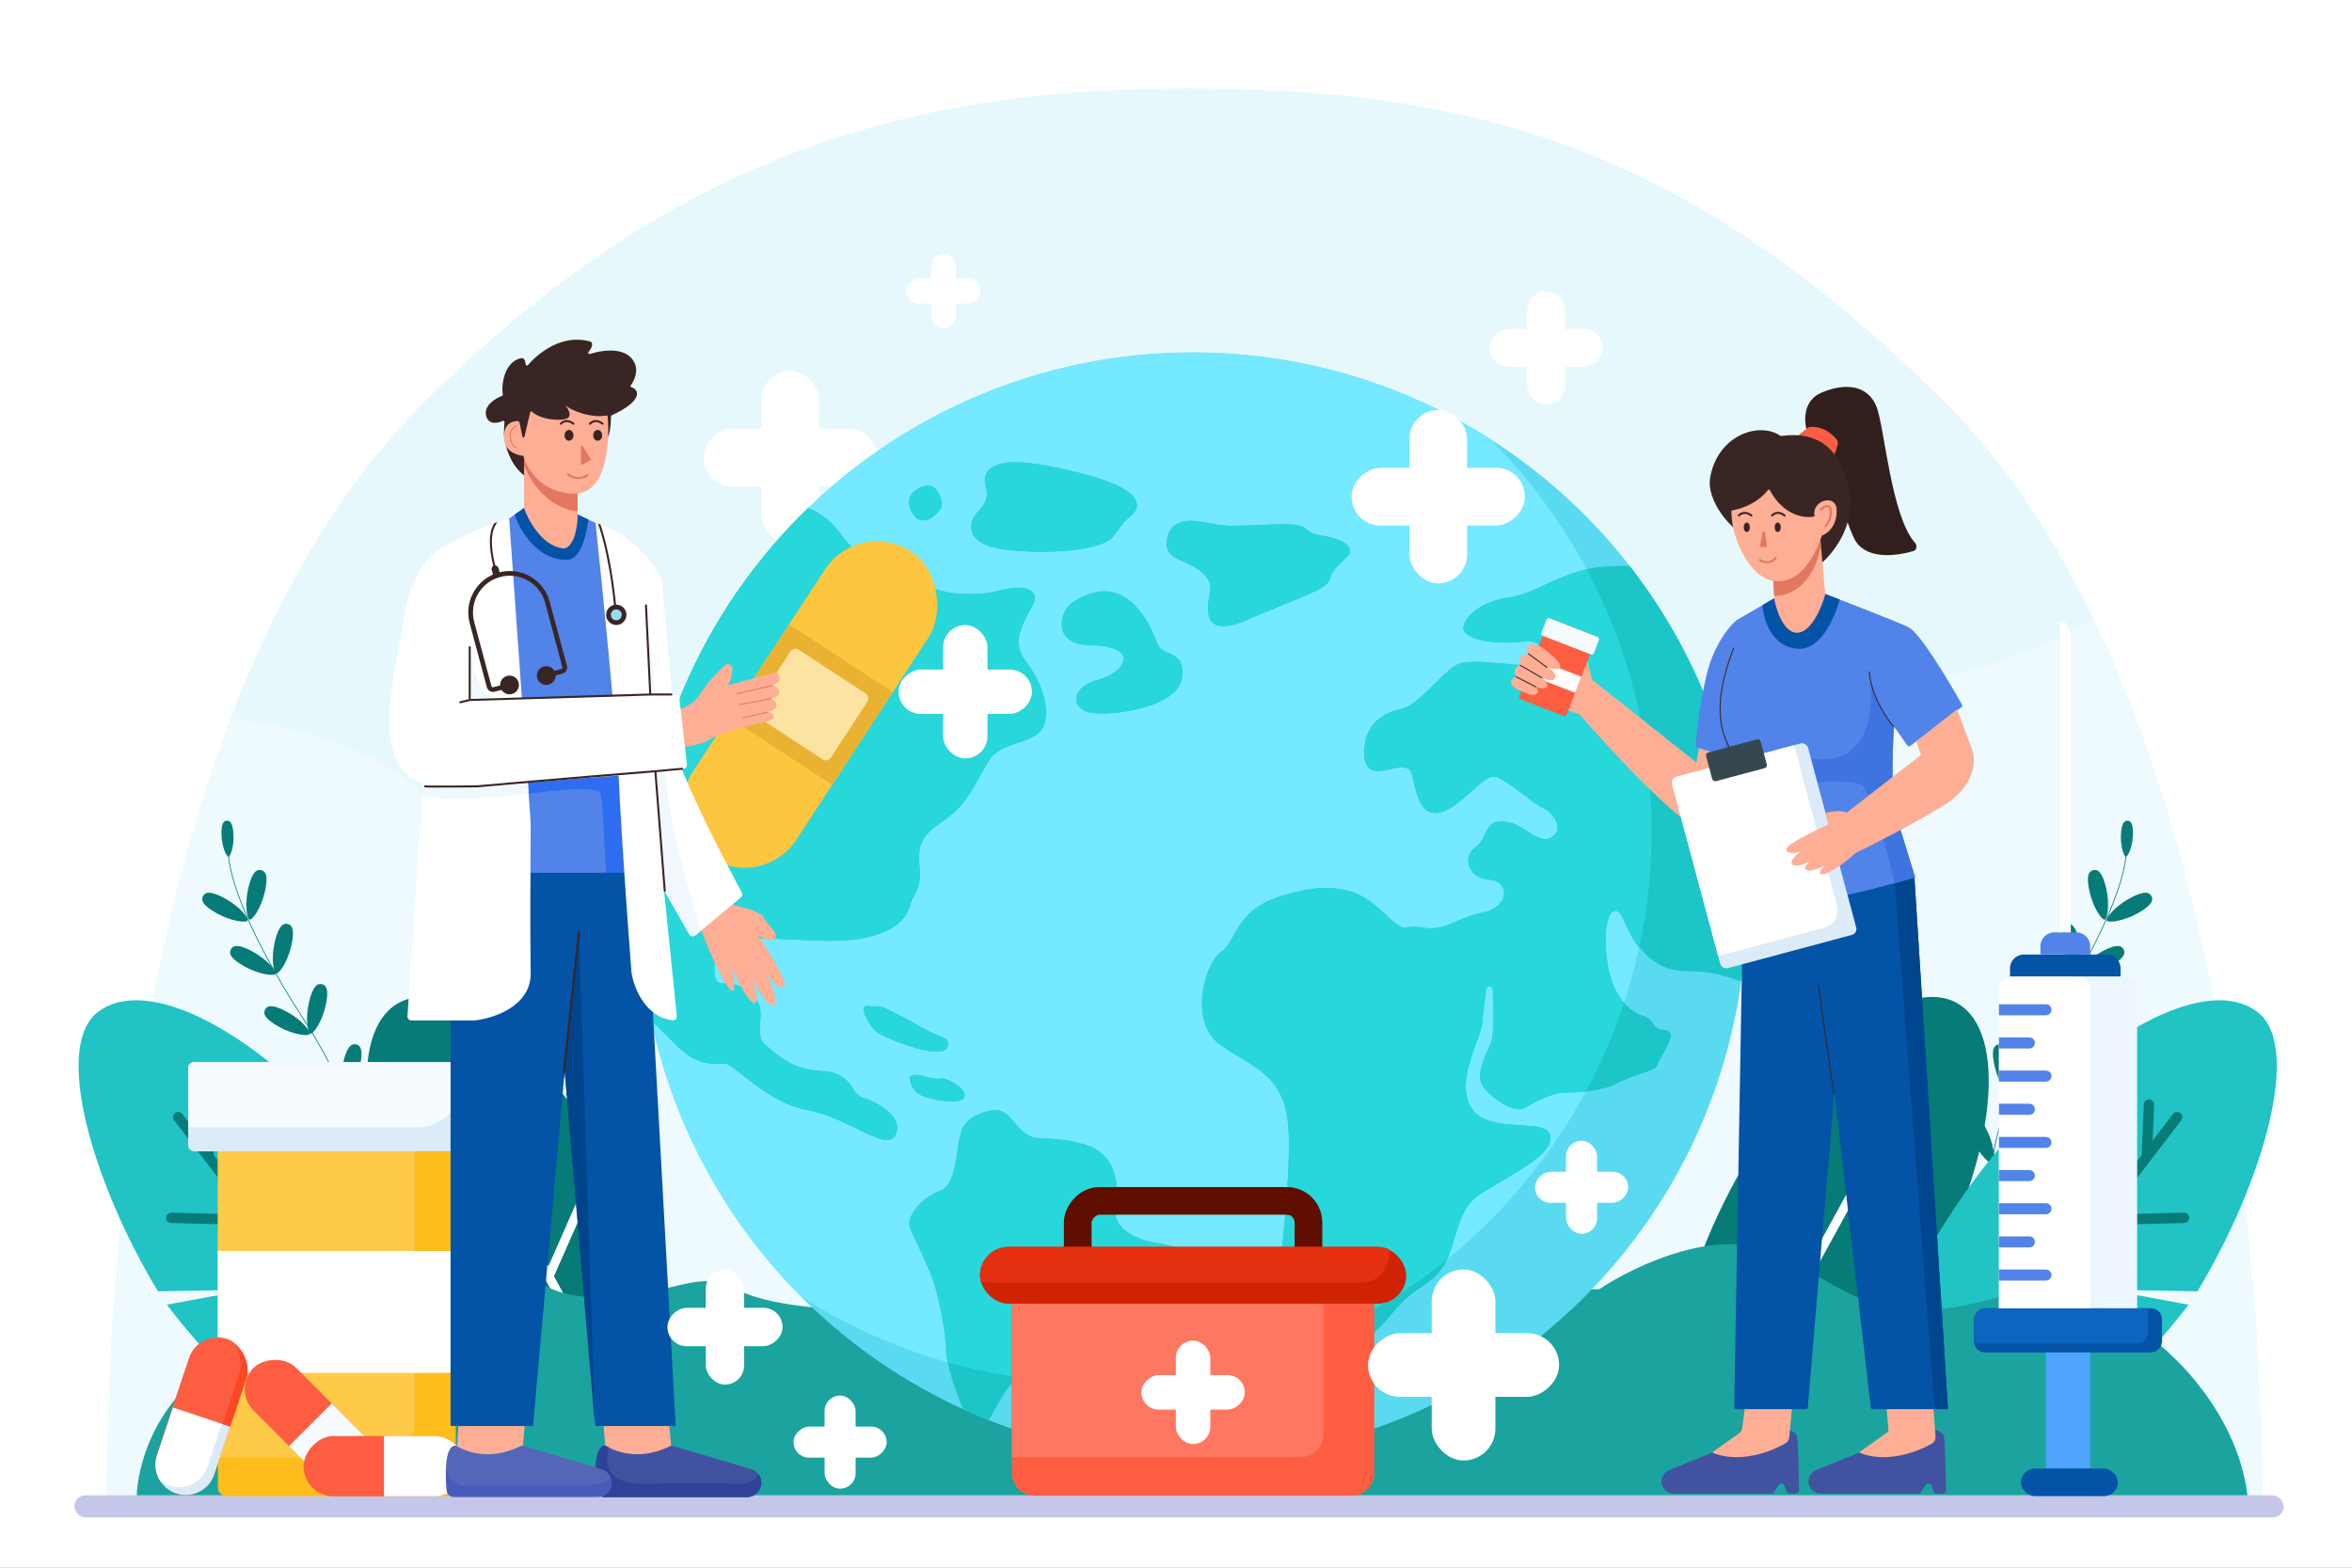<?xml version="1.0" encoding="UTF-8"?>
<svg xmlns="http://www.w3.org/2000/svg" width="2340" height="1560" viewBox="0 0 2340 1560" fill="none">
  <rect x="0" y="0" width="2340" height="1560" fill="#808080" stroke="none"/>
  <g clip-path="url(#clip0)">
    <rect width="2340" height="1560" fill="white"></rect>
    <path d="M2251 1498.5C2251 1214.06 2196.5 661.756 1936.87 402.128C1677.24 142.5 1462.94 88 1178.5 88C894.055 88 661.5 160.756 420.128 402.128C151 671.256 106 1214.06 106 1498.5L2251 1498.5Z" fill="#E7F8FC"></path>
    <path opacity="0.31" d="M2082.76 615.603C2218.28 896.876 2251 1278.1 2251 1498.5L106 1498.5C106 1302.02 127.472 982.257 229.457 714.579C294.743 722.872 379.91 745.378 427 796C507 882 710.5 1053.5 896.5 1088C1082.5 1122.5 1592 1019 1677.5 927.5C1706.21 896.774 1729.79 859.958 1752.79 824.059C1798.27 753.053 1841.45 685.631 1917.5 676C1975.87 668.608 2036.67 641.599 2082.76 615.603Z" fill="white"></path>
    <rect x="74" y="1488" width="2198" height="22" rx="11" fill="#C4C7E9"></rect>
    <path d="M357.48 1193.55C365.025 1173.86 364.454 1110.34 301.811 1013.84C239.168 917.341 226.091 862.397 227.382 846.987" stroke="#067B78" stroke-width="0.746"></path>
    <path d="M220.382 831.452C219.848 819.727 222.389 816.805 225.68 816.655C228.972 816.505 231.767 819.184 232.301 830.91C232.835 842.635 229.224 852.325 227.309 852.412C225.393 852.499 220.916 843.178 220.382 831.452Z" fill="#067B78"></path>
    <path d="M246.977 883.973C250.719 867.803 255.292 864.792 259.831 865.843C264.369 866.893 267.155 871.607 263.413 887.776C259.671 903.946 251.061 915.763 248.419 915.152C245.778 914.541 243.235 900.142 246.977 883.973Z" fill="#067B78"></path>
    <path d="M273.323 937.544C277.065 921.374 281.638 918.363 286.177 919.414C290.716 920.464 293.501 925.178 289.759 941.348C286.017 957.517 277.407 969.334 274.766 968.723C272.124 968.112 269.581 953.713 273.323 937.544Z" fill="#067B78"></path>
    <path d="M307.401 997.465C311.143 981.295 315.716 978.284 320.255 979.335C324.794 980.385 327.579 985.099 323.838 1001.27C320.096 1017.44 311.486 1029.26 308.844 1028.64C306.202 1028.03 303.659 1013.63 307.401 997.465Z" fill="#067B78"></path>
    <path d="M341.479 1057.39C345.221 1041.22 349.795 1038.21 354.333 1039.26C358.872 1040.31 361.658 1045.02 357.916 1061.19C354.174 1077.36 345.564 1089.18 342.922 1088.56C340.281 1087.95 337.737 1073.55 341.479 1057.39Z" fill="#067B78"></path>
    <path d="M364.501 1127.15C371.334 1112.02 376.408 1109.96 380.653 1111.88C384.899 1113.8 386.708 1118.97 379.876 1134.09C373.043 1149.22 362.287 1159.12 359.816 1158.01C357.345 1156.89 357.668 1142.27 364.501 1127.15Z" fill="#067B78"></path>
    <path d="M224.08 894.186C209.549 886.168 204.253 887.559 202.003 891.638C199.752 895.717 201.398 900.939 215.93 908.957C230.461 916.976 245.007 918.464 246.317 916.09C247.627 913.716 238.612 902.204 224.08 894.186Z" fill="#067B78"></path>
    <path d="M251.789 947.15C237.257 939.132 231.962 940.523 229.711 944.602C227.46 948.681 229.107 953.903 243.638 961.921C258.17 969.939 272.715 971.427 274.025 969.053C275.335 966.68 266.32 955.168 251.789 947.15Z" fill="#067B78"></path>
    <path d="M285.867 1007.07C271.336 999.052 266.04 1000.44 263.789 1004.52C261.538 1008.6 263.185 1013.82 277.716 1021.84C292.248 1029.86 306.793 1031.35 308.103 1028.97C309.413 1026.6 300.398 1015.09 285.867 1007.07Z" fill="#067B78"></path>
    <path d="M319.945 1066.99C305.414 1058.97 300.118 1060.36 297.867 1064.44C295.617 1068.52 297.263 1073.74 311.795 1081.76C326.326 1089.78 340.871 1091.27 342.181 1088.9C343.491 1086.52 334.477 1075.01 319.945 1066.99Z" fill="#067B78"></path>
    <path d="M341.504 1132.36C328.822 1121.65 323.356 1121.98 320.351 1125.54C317.346 1129.1 317.939 1134.54 330.621 1145.25C343.303 1155.95 357.276 1160.26 359.025 1158.19C360.774 1156.11 354.186 1143.06 341.504 1132.36Z" fill="#067B78"></path>
    <path d="M1984.93 1193.55C1977.38 1173.86 1977.95 1110.34 2040.6 1013.84C2103.24 917.341 2116.32 862.397 2115.03 846.987" stroke="#067B78" stroke-width="0.746"></path>
    <path d="M2122.02 831.452C2122.56 819.727 2120.02 816.805 2116.73 816.655C2113.44 816.505 2110.64 819.184 2110.11 830.91C2109.57 842.635 2113.18 852.325 2115.1 852.412C2117.01 852.499 2121.49 843.178 2122.02 831.452Z" fill="#067B78"></path>
    <path d="M2095.43 883.973C2091.69 867.803 2087.12 864.792 2082.58 865.843C2078.04 866.893 2075.25 871.607 2078.99 887.776C2082.74 903.946 2091.35 915.763 2093.99 915.152C2096.63 914.541 2099.17 900.142 2095.43 883.973Z" fill="#067B78"></path>
    <path d="M2069.08 937.544C2065.34 921.374 2060.77 918.363 2056.23 919.414C2051.69 920.464 2048.91 925.178 2052.65 941.348C2056.39 957.517 2065 969.334 2067.64 968.723C2070.28 968.112 2072.83 953.713 2069.08 937.544Z" fill="#067B78"></path>
    <path d="M2035.01 997.465C2031.26 981.295 2026.69 978.284 2022.15 979.335C2017.61 980.385 2014.83 985.099 2018.57 1001.27C2022.31 1017.44 2030.92 1029.26 2033.56 1028.64C2036.2 1028.03 2038.75 1013.63 2035.01 997.465Z" fill="#067B78"></path>
    <path d="M2000.93 1057.39C1997.19 1041.22 1992.61 1038.21 1988.07 1039.26C1983.54 1040.31 1980.75 1045.02 1984.49 1061.19C1988.23 1077.36 1996.84 1089.18 1999.49 1088.56C2002.13 1087.95 2004.67 1073.55 2000.93 1057.39Z" fill="#067B78"></path>
    <path d="M1977.91 1127.15C1971.07 1112.02 1966 1109.96 1961.75 1111.88C1957.51 1113.8 1955.7 1118.97 1962.53 1134.09C1969.36 1149.22 1980.12 1159.12 1982.59 1158.01C1985.06 1156.89 1984.74 1142.27 1977.91 1127.15Z" fill="#067B78"></path>
    <path d="M2118.33 894.186C2132.86 886.168 2138.15 887.559 2140.4 891.638C2142.66 895.717 2141.01 900.939 2126.48 908.957C2111.95 916.976 2097.4 918.464 2096.09 916.09C2094.78 913.716 2103.8 902.204 2118.33 894.186Z" fill="#067B78"></path>
    <path d="M2090.62 947.15C2105.15 939.132 2110.45 940.523 2112.7 944.602C2114.95 948.681 2113.3 953.903 2098.77 961.921C2084.24 969.939 2069.69 971.427 2068.38 969.053C2067.07 966.68 2076.09 955.168 2090.62 947.15Z" fill="#067B78"></path>
    <path d="M2056.54 1007.07C2071.07 999.052 2076.37 1000.44 2078.62 1004.52C2080.87 1008.6 2079.22 1013.82 2064.69 1021.84C2050.16 1029.86 2035.61 1031.35 2034.3 1028.97C2032.99 1026.6 2042.01 1015.09 2056.54 1007.07Z" fill="#067B78"></path>
    <path d="M2022.46 1066.99C2036.99 1058.97 2042.29 1060.36 2044.54 1064.44C2046.79 1068.52 2045.14 1073.74 2030.61 1081.76C2016.08 1089.78 2001.54 1091.27 2000.23 1088.9C1998.92 1086.52 2007.93 1075.01 2022.46 1066.99Z" fill="#067B78"></path>
    <path d="M2000.9 1132.36C2013.59 1121.65 2019.05 1121.98 2022.06 1125.54C2025.06 1129.1 2024.47 1134.54 2011.79 1145.25C1999.1 1155.95 1985.13 1160.26 1983.38 1158.19C1981.63 1156.11 1988.22 1143.06 2000.9 1132.36Z" fill="#067B78"></path>
    <ellipse cx="521.181" cy="1224.87" rx="108.056" ry="258.791" transform="rotate(-28.74 521.181 1224.87)" fill="#067B78"></ellipse>
    <path d="M645.172 1450.99L616.659 1398.99M452.624 1099.87L473.744 1138.39M616.659 1398.99L646.828 1317.74M616.659 1398.99L581.634 1335.13M581.634 1335.13L498.696 1333.85M581.634 1335.13L546.082 1270.29M546.082 1270.29L581.365 1190M546.082 1270.29L507.361 1199.69M507.361 1199.69L433.305 1186.45M507.361 1199.69L473.744 1138.39M473.744 1138.39L478.724 1092.66" stroke="white" stroke-width="9.08" stroke-linecap="round"></path>
    <path d="M1727.44 1172.91C1658.71 1298.23 1645.42 1423.08 1697.75 1451.78C1750.07 1480.47 1848.2 1402.14 1916.93 1276.83C1985.65 1151.51 1998.94 1026.65 1946.62 997.957C1894.29 969.262 1796.16 1047.59 1727.44 1172.91Z" fill="#067B78"></path>
    <path d="M1698.19 1450.99L1726.7 1398.99M1890.74 1099.87L1869.62 1138.39M1726.7 1398.99L1696.53 1317.74M1726.7 1398.99L1761.73 1335.13M1761.73 1335.13L1844.67 1333.85M1761.73 1335.13L1797.28 1270.29M1797.28 1270.29L1762 1190M1797.28 1270.29L1836 1199.69M1836 1199.69L1910.06 1186.45M1836 1199.69L1869.62 1138.39M1869.62 1138.39L1864.64 1092.66" stroke="white" stroke-width="9.08" stroke-linecap="round"></path>
    <path fill-rule="evenodd" clip-rule="evenodd" d="M453.416 1472.8C507.119 1431.75 470.961 1294.21 372.655 1165.59C274.348 1036.98 151.12 965.987 97.417 1007.03C52.385 1041.45 92.136 1177.05 157.136 1285.01L221.632 1283.83C224.157 1283.79 224.527 1287.45 222.045 1287.91L165.999 1298.3C264.306 1426.92 399.713 1513.84 453.416 1472.8Z" fill="#21C3C5"></path>
    <path d="M452.783 1471.99L411.997 1418.63M177.352 1111.63L207.564 1151.16M411.997 1418.63L431.935 1322.5M411.997 1418.63L361.896 1353.08M361.896 1353.08L268.808 1365.78M361.896 1353.08L311.04 1286.54M311.04 1286.54L336.866 1190.61M311.04 1286.54L255.651 1214.07M255.651 1214.07L170.471 1211.86M255.651 1214.07L207.564 1151.16M207.564 1151.16L205.348 1099.11" stroke="#067B78" stroke-width="10.285" stroke-linecap="round"></path>
    <path fill-rule="evenodd" clip-rule="evenodd" d="M1889.95 1472.8C1836.24 1431.75 1872.4 1294.21 1970.71 1165.59C2069.01 1036.98 2192.24 965.987 2245.94 1007.03C2290.98 1041.45 2251.23 1177.05 2186.23 1285.01L2121.73 1283.83C2119.21 1283.79 2118.83 1287.45 2121.32 1287.91L2177.36 1298.3C2079.06 1426.92 1943.65 1513.84 1889.95 1472.8Z" fill="#21C3C5"></path>
    <path d="M1890.58 1471.99L1931.36 1418.63M2166.01 1111.63L2135.8 1151.16M1931.36 1418.63L1911.43 1322.5M1931.36 1418.63L1981.47 1353.08M1981.47 1353.08L2074.55 1365.78M1981.47 1353.08L2032.32 1286.54M2032.32 1286.54L2006.5 1190.61M2032.32 1286.54L2087.71 1214.07M2087.71 1214.07L2172.89 1211.86M2087.71 1214.07L2135.8 1151.16M2135.8 1151.16L2138.01 1099.11" stroke="#067B78" stroke-width="10.285" stroke-linecap="round"></path>
    <path d="M263.558 1339.48C165.879 1360.76 137.82 1447.36 136 1488H2236C2224.09 1389.66 2128.79 1302.86 2056.33 1290.81C1983.86 1278.77 1978.4 1302.86 1914.37 1302.86C1850.35 1302.86 1836.45 1282.79 1766.47 1247.66C1710.48 1219.57 1626.33 1259.37 1591.26 1282.79L853.206 1302.86C825.908 1303.19 763.568 1299.64 732.597 1282.79C693.882 1261.71 671.547 1289.31 597.097 1290.81C522.646 1292.32 524.632 1244.65 447.699 1247.66C370.767 1250.67 385.657 1312.89 263.558 1339.48Z" fill="#1BA39F"></path>
    <rect x="757.494" y="369" width="57.495" height="172.483" rx="28.747" fill="white"></rect>
    <rect x="872.483" y="426.494" width="57.495" height="172.483" rx="28.747" transform="rotate(90 872.483 426.494)" fill="white"></rect>
    <rect x="926.506" y="253" width="24.506" height="73.516" rx="12.253" fill="white"></rect>
    <rect x="975.517" y="277.505" width="24.506" height="73.516" rx="12.253" transform="rotate(90 975.517 277.505)" fill="white"></rect>
    <circle cx="1186.82" cy="901.365" r="550.62" fill="#5ADAF1"></circle>
    <path d="M1092.62 1376.24C1396.72 1376.24 1643.24 1129.72 1643.24 825.62C1643.24 673.817 1581.81 536.362 1482.45 436.758C1397.05 382.3 1295.62 350.745 1186.82 350.745C882.719 350.745 636.198 597.266 636.198 901.365C636.198 1053.17 697.629 1190.62 796.986 1290.23C882.392 1344.69 983.821 1376.24 1092.62 1376.24Z" fill="#74E9FF"></path>
    <path d="M1731.21 976.17C1731.8 976.361 1732.43 975.971 1732.51 975.353C1735.76 951.153 1737.44 926.455 1737.44 901.365C1737.44 774.06 1694.24 656.846 1621.69 563.584C1621.51 563.348 1621.23 563.207 1620.93 563.2C1604.78 562.798 1587.9 563.687 1574.91 567.297C1558.96 571.727 1547.26 577.192 1536.65 582.144C1524.57 587.786 1513.92 592.762 1500.04 594.781C1473.98 598.571 1457.86 612.787 1455.97 623.686C1454.07 634.585 1482.03 643.114 1519.94 637.902C1537.95 637.902 1544.58 662.542 1519.94 662.068C1512.25 661.92 1503.74 661.127 1495.24 660.335C1476.49 658.589 1457.84 656.852 1448.39 662.068C1442.77 665.166 1435.58 672.299 1427.89 679.91L1427.89 679.911C1416.78 690.928 1404.65 702.947 1394.84 705.189C1378.26 708.98 1360.72 717.983 1357.88 741.202C1355.04 764.421 1364.04 767.264 1371.62 767.264C1373.88 767.264 1377.2 766.548 1380.86 765.756C1389.48 763.893 1400.04 761.61 1403.37 767.264C1404.57 769.306 1405.5 773.325 1406.6 778.096C1409.84 792.153 1414.59 812.735 1432.28 808.49C1443.72 805.744 1454.27 796.147 1463.68 787.597C1473.75 778.441 1482.51 770.484 1489.61 773.424C1497.17 776.55 1506.87 783.974 1515.81 790.811C1523.13 796.411 1529.94 801.618 1534.63 803.751C1545.05 808.49 1557.37 824.601 1543.63 833.13C1536.08 837.817 1528.67 833.06 1520.15 827.587C1513.16 823.101 1505.43 818.133 1496.25 817.493C1483.86 816.628 1480.93 822.772 1477.55 829.851C1475.38 834.414 1473.02 839.366 1467.82 843.081C1454.55 852.558 1460.71 873.882 1481.56 875.303C1502.41 876.725 1502.41 902.313 1475.4 907.999C1464.55 910.284 1456.3 913.792 1448.92 916.926C1437.95 921.593 1428.92 925.431 1416.16 923.163C1407.79 921.674 1403.58 922.305 1400.55 922.759C1395.87 923.461 1394.01 923.739 1383.94 915.107C1382.04 913.477 1380.07 911.591 1377.96 909.57L1377.95 909.566C1361.64 893.957 1336.86 870.238 1269.74 893.31C1242.96 902.852 1234.18 918.593 1227.16 931.18C1223.37 937.97 1220.09 943.842 1214.78 947.329C1199.61 957.28 1181.13 1016.99 1214.78 1040.21C1221.31 1044.71 1227.65 1048.58 1233.65 1052.24L1233.66 1052.25C1258.57 1067.44 1277.77 1079.16 1281.59 1118.87C1284.44 1148.53 1279.57 1200.34 1275.24 1246.39C1272.37 1276.85 1269.74 1304.79 1269.74 1322.15C1269.74 1365.74 1313.81 1379.01 1364.99 1328.31C1374.68 1319.53 1379.86 1313.29 1384.57 1307.61C1392.08 1298.56 1398.42 1290.92 1419.96 1276.66C1437.4 1265.11 1442.41 1248.04 1447.37 1231.18C1452.37 1214.15 1457.3 1197.34 1474.92 1186.63C1480.64 1183.15 1486.39 1179.78 1491.98 1176.51C1520.68 1159.7 1545.38 1145.23 1542.21 1129.76C1540.48 1121.34 1527.72 1120.6 1512.68 1119.72C1494.74 1118.68 1473.56 1117.45 1464.02 1102.75C1451.83 1083.97 1461.64 1057.15 1468.91 1037.31C1472.09 1028.62 1474.78 1021.27 1474.92 1016.51C1475.12 1009.97 1476.71 997.425 1478.57 984.715C1479.22 980.286 1485 980.577 1485.18 985.05C1486.08 1007.57 1486.2 1031.59 1483.45 1037.84C1482.81 1039.3 1482.08 1040.88 1481.31 1042.54L1481.31 1042.55C1475.84 1054.37 1468.34 1070.57 1475.4 1080.96C1483.45 1092.8 1506.67 1107.97 1516.15 1102.75C1516.34 1102.65 1516.54 1102.54 1516.74 1102.43L1517.12 1102.22C1517.53 1101.99 1517.96 1101.75 1518.4 1101.51C1528.23 1096.04 1544.29 1087.12 1558.32 1087.12C1573.48 1087.12 1595.28 1085.7 1610.92 1077.17C1617.81 1073.41 1625.81 1070.75 1632.68 1068.47C1641.4 1065.58 1648.3 1063.29 1648.83 1060.11C1649.09 1058.53 1650.99 1055.21 1653.27 1051.22C1659.24 1040.78 1667.85 1025.73 1656.88 1025.04C1648.66 1024.53 1646.71 1021.5 1644.6 1018.24C1642.83 1015.48 1640.94 1012.56 1635.09 1010.83C1622.29 1007.04 1603.34 992.819 1598.6 953.963C1593.86 915.107 1603.81 900.891 1610.92 907.999C1613.34 910.424 1615.05 914.337 1617.17 919.193C1621.27 928.574 1626.9 941.474 1642.19 953.963C1656.65 965.767 1669.09 966.177 1683.06 966.638C1691.51 966.917 1700.53 967.214 1710.9 970.074C1718.06 972.049 1724.94 974.144 1731.21 976.17Z" fill="#1CC6C8"></path>
    <path d="M982.797 1412.95C983.237 1413.13 983.74 1412.97 983.997 1412.57C986.477 1408.73 989.002 1404.18 991.546 1399.58C997.412 1388.99 1003.38 1378.22 1009.12 1375.69C1010.77 1374.97 1012.53 1374.22 1014.34 1373.45L1014.35 1373.45C1025.54 1368.69 1039.09 1362.93 1045.61 1354.37C1049.16 1349.72 1056.44 1348.59 1064.44 1347.35C1073.55 1345.93 1083.6 1344.37 1090.15 1337.31C1093.85 1333.33 1097.26 1328.1 1100.82 1322.62C1109.12 1309.87 1118.31 1295.75 1134.22 1292.77C1156.97 1288.51 1179.24 1271.92 1187.29 1261.02C1195.35 1250.12 1179.24 1241.59 1150.33 1236.86C1121.43 1232.12 1107.21 1216.95 1110.05 1203.21C1112.9 1189.47 1114.79 1149.67 1080.2 1139.24C1062.06 1133.77 1050.18 1133.39 1041.2 1133.1C1033.06 1132.83 1027.3 1132.65 1021.44 1128.82C1016.63 1125.67 1012.9 1121.29 1009.35 1117.12C1003.82 1110.63 998.726 1104.65 990.642 1104.65C980.849 1105.28 960.221 1110.62 956.051 1126.92C954.668 1132.33 953.718 1138.57 952.751 1144.93C950.074 1162.53 947.259 1181.03 934.727 1185.2C917.669 1190.89 901.084 1210.79 905.348 1221.69C906.866 1225.57 909.706 1231.61 912.969 1238.56L912.969 1238.56L912.97 1238.56C918.872 1251.12 926.158 1266.62 929.515 1277.61C934.727 1294.67 941.361 1327.36 941.361 1344.42C941.361 1354.93 949.461 1382.73 958.227 1402.17C958.326 1402.39 958.501 1402.57 958.721 1402.67C966.647 1406.28 974.674 1409.71 982.797 1412.95Z" fill="#1CC6C8"></path>
    <path d="M804.61 505.818C804.247 505.672 803.834 505.756 803.554 506.029C700.343 606.107 636.198 746.245 636.198 901.365C636.198 940.398 640.26 978.481 647.983 1015.22C648.023 1015.41 648.117 1015.58 648.254 1015.72C658.735 1026.21 668.815 1036.19 675.528 1042.57C693.615 1059.78 708.416 1058.91 718.402 1058.33C719.143 1058.29 719.857 1058.24 720.545 1058.21C724.155 1058.04 730.449 1063.05 739.04 1069.88C754.126 1081.88 776.297 1099.52 803.469 1104.65C821.666 1108.09 838.742 1116.44 853.003 1123.42C872.164 1132.79 886.243 1139.68 891.133 1128.82C899.662 1109.86 868.861 1095.17 857.489 1091.86C853.471 1090.68 851.228 1087.26 848.606 1083.27C843.808 1075.96 837.743 1066.71 817.211 1065.79C790.569 1064.6 775.939 1052.06 766.042 1043.58C764.146 1041.95 762.422 1040.48 760.822 1039.26C755.228 1035 755.774 1025.94 756.314 1016.98C756.735 1010 757.152 1003.07 754.662 998.506C748.976 988.081 733.813 976.708 720.545 978.604C707.277 980.499 709.646 959.65 714.858 944.96C719.527 931.802 731.42 932.331 790.719 934.968L790.722 934.968L790.732 934.969C797.632 935.276 805.173 935.611 813.42 935.957C892.554 939.274 903.453 909.421 905.822 899.47C906.562 896.363 907.948 893.904 909.433 891.269C912.704 885.462 916.455 878.806 914.825 862.509C912.456 838.816 917.669 830.761 941.361 814.65C957.76 803.498 966.895 786.899 975.05 772.078C978.678 765.487 982.111 759.248 985.904 753.996C991.375 746.42 1001.61 742.956 1011.72 739.537C1024.37 735.257 1036.82 731.047 1039.45 718.931C1044.19 697.133 1032.82 674.388 1020.02 657.33C1007.23 640.271 1015.28 623.686 1026.18 604.732C1037.08 585.777 1018.6 581.039 994.433 587.673C970.267 594.307 928.093 591.938 917.669 577.722C907.244 563.506 890.659 557.346 875.495 554.029C872.495 553.373 869.847 553.05 867.379 552.75C857.375 551.532 850.328 550.674 834.744 529.389C825.591 516.888 814.237 509.689 804.61 505.818Z" fill="#1CC6C8"></path>
    <path d="M1051.3 465.418C1038.66 462.575 1010.07 457.742 996.802 461.153C980.217 465.418 978.322 474.421 980.691 483.425C983.061 492.428 982.587 499.536 973.11 509.013C963.633 518.49 957.472 541.709 1000.59 546.921C1043.71 552.134 1097.73 547.869 1108.16 533.179C1118.24 518.981 1119.9 517.621 1124.71 513.694L1125.22 513.277C1130.43 509.013 1153.65 486.268 1051.3 465.418Z" fill="#1CC6C8"></path>
    <path d="M910.087 513.751C902.505 504.274 902.505 494.233 910.087 488.637C929.989 473.947 936.149 493.376 937.097 500.957C938.044 508.539 919.564 525.598 910.087 513.751Z" fill="#1CC6C8"></path>
    <path d="M1172.13 556.398C1155.45 549.196 1160.44 533.495 1165.02 526.545C1174.5 515.011 1190.42 518.16 1203.44 520.736C1205.4 521.123 1207.29 521.497 1209.09 521.807C1220.22 523.726 1226.69 523.469 1249.89 522.546L1249.9 522.546L1249.9 522.546L1249.91 522.546L1249.91 522.546L1249.91 522.546C1255.35 522.33 1261.71 522.077 1269.27 521.807C1292.75 520.968 1296.11 523.757 1299.98 526.964C1302.67 529.193 1305.6 531.625 1315.71 533.179C1340.35 536.97 1346.51 546.447 1341.77 552.134C1340.5 553.655 1338.66 555.448 1336.61 557.44C1331 562.892 1323.86 569.833 1322.82 576.774C1321.8 583.521 1303.98 590.749 1277.38 601.535C1266.61 605.899 1254.42 610.845 1241.31 616.578C1195.82 636.48 1200.56 606.153 1203.88 590.042C1207.19 573.931 1192.98 565.402 1172.13 556.398Z" fill="#1CC6C8"></path>
    <path d="M1065.1 600.895C1065.06 600.924 1065.02 600.957 1064.98 600.992C1061.5 604.352 1055 613.503 1056.51 623.686C1058.4 636.48 1068.83 642.166 1087.31 642.166C1105.79 642.166 1117.16 648.326 1117.64 654.013C1118.11 659.699 1115.27 670.124 1090.15 677.232C1065.04 684.339 1064.56 706.611 1087.31 709.454C1110.05 712.297 1172.13 703.294 1175.92 674.388C1178.21 656.903 1170.62 653.463 1163.01 650.012C1158.03 647.759 1153.05 645.501 1150.81 639.323C1145.12 623.692 1120.02 562.607 1065.1 600.895Z" fill="#1CC6C8"></path>
    <path d="M879.76 1031.2C865.734 1024.76 860.332 1011.14 859.384 1005.14C858.03 1000.62 862.264 1000.94 867.048 1001.3C869.283 1001.47 871.638 1001.65 873.6 1001.35C877.719 1000.72 898.154 1011.95 913.367 1020.31C920.905 1024.45 927.16 1027.89 929.515 1028.83C930.294 1029.14 931.124 1029.46 931.976 1029.78L931.985 1029.78L931.988 1029.78L931.991 1029.78C938.911 1032.38 947.264 1035.51 941.361 1043.52C934.727 1052.53 897.293 1039.26 879.76 1031.2Z" fill="#1CC6C8"></path>
    <path d="M905.348 1073.37C905.506 1077.48 908.191 1086.64 917.669 1090.43C929.515 1095.17 956.051 1099.44 959.368 1091.86C962.685 1084.27 942.309 1071.48 934.727 1073.37C931.795 1074.11 926.735 1072.86 921.632 1071.59C913.544 1069.59 905.348 1067.56 905.348 1073.37Z" fill="#1CC6C8"></path>
    <path fill-rule="evenodd" clip-rule="evenodd" d="M1630.77 942.668C1638.94 904.947 1643.24 865.786 1643.24 825.62C1643.24 731.895 1619.82 643.639 1578.52 566.384C1577.29 566.667 1576.08 566.971 1574.91 567.297C1558.96 571.727 1547.26 577.192 1536.65 582.144C1524.57 587.786 1513.92 592.762 1500.04 594.781C1473.98 598.571 1457.86 612.787 1455.97 623.686C1454.07 634.585 1482.03 643.114 1519.94 637.902C1537.95 637.902 1544.58 662.542 1519.94 662.068C1512.25 661.92 1503.74 661.127 1495.24 660.335C1476.49 658.589 1457.84 656.852 1448.39 662.068C1442.77 665.166 1435.58 672.297 1427.9 679.908L1427.9 679.908L1427.9 679.909L1427.89 679.91L1427.89 679.911C1416.78 690.928 1404.65 702.947 1394.84 705.189C1378.26 708.98 1360.72 717.983 1357.88 741.202C1355.04 764.421 1364.04 767.264 1371.62 767.264C1373.88 767.264 1377.2 766.548 1380.86 765.757L1380.86 765.756C1389.48 763.893 1400.04 761.61 1403.37 767.264C1404.57 769.306 1405.5 773.325 1406.6 778.096C1409.84 792.153 1414.59 812.735 1432.28 808.49C1443.72 805.744 1454.27 796.147 1463.68 787.597C1473.75 778.441 1482.51 770.484 1489.61 773.424C1497.17 776.55 1506.87 783.974 1515.81 790.811C1523.13 796.411 1529.94 801.618 1534.63 803.751C1545.05 808.49 1557.37 824.601 1543.63 833.13C1536.08 837.817 1528.67 833.06 1520.15 827.587C1513.16 823.101 1505.43 818.133 1496.25 817.493C1483.86 816.628 1480.93 822.772 1477.55 829.851C1475.38 834.414 1473.02 839.366 1467.82 843.081C1454.55 852.558 1460.71 873.882 1481.56 875.303C1502.41 876.725 1502.41 902.313 1475.4 907.999C1464.55 910.284 1456.3 913.792 1448.92 916.926C1437.95 921.593 1428.92 925.431 1416.16 923.163C1407.79 921.674 1403.58 922.305 1400.55 922.759C1395.87 923.461 1394.01 923.739 1383.94 915.107C1382.04 913.478 1380.07 911.594 1377.96 909.573L1377.96 909.571L1377.96 909.57L1377.95 909.566C1361.64 893.957 1336.86 870.238 1269.74 893.31C1242.96 902.852 1234.18 918.593 1227.16 931.18C1223.37 937.97 1220.09 943.842 1214.78 947.329C1199.61 957.28 1181.13 1016.99 1214.78 1040.21C1221.31 1044.71 1227.65 1048.58 1233.65 1052.24L1233.66 1052.25C1258.57 1067.44 1277.77 1079.16 1281.59 1118.87C1284.44 1148.53 1279.57 1200.34 1275.24 1246.39C1272.37 1276.85 1269.74 1304.79 1269.74 1322.15C1269.74 1331.28 1271.68 1339.08 1275.21 1345.25C1335.55 1324.04 1391.09 1292.62 1439.74 1253.06C1443 1246.05 1445.19 1238.6 1447.37 1231.18C1452.37 1214.15 1457.3 1197.34 1474.92 1186.63C1480.64 1183.15 1486.39 1179.78 1491.98 1176.51C1520.68 1159.7 1545.38 1145.23 1542.21 1129.76C1540.48 1121.34 1527.72 1120.6 1512.68 1119.72C1494.74 1118.68 1473.56 1117.45 1464.02 1102.75C1451.83 1083.97 1461.64 1057.15 1468.91 1037.31C1472.09 1028.62 1474.78 1021.27 1474.92 1016.51C1475.12 1009.97 1476.71 997.425 1478.57 984.715C1479.22 980.286 1485 980.577 1485.18 985.05C1486.08 1007.57 1486.2 1031.59 1483.45 1037.84C1482.81 1039.3 1482.08 1040.88 1481.31 1042.54L1481.31 1042.55C1475.84 1054.37 1468.34 1070.57 1475.4 1080.96C1483.45 1092.8 1506.67 1107.97 1516.15 1102.75L1516.32 1102.66L1516.56 1102.53L1516.74 1102.43L1517.12 1102.22C1517.53 1101.99 1517.96 1101.75 1518.4 1101.51C1528.23 1096.04 1544.29 1087.12 1558.32 1087.12C1564.09 1087.12 1570.82 1086.91 1577.81 1086.19C1592.91 1058.12 1605.65 1028.6 1615.76 997.885C1608.01 989.047 1601.19 975.178 1598.6 953.963C1593.86 915.107 1603.81 900.891 1610.92 907.999C1613.34 910.424 1615.05 914.337 1617.17 919.193C1620.03 925.747 1623.64 934.019 1630.77 942.668ZM1019.17 1371.38C1029.2 1367.02 1040 1361.73 1045.61 1354.37C1049.16 1349.72 1056.44 1348.59 1064.44 1347.35C1073.55 1345.93 1083.6 1344.37 1090.15 1337.31C1093.85 1333.33 1097.26 1328.1 1100.82 1322.62C1109.12 1309.87 1118.31 1295.75 1134.22 1292.77C1156.97 1288.51 1179.24 1271.92 1187.29 1261.02C1195.35 1250.12 1179.24 1241.59 1150.33 1236.86C1121.43 1232.12 1107.21 1216.95 1110.05 1203.21C1112.9 1189.47 1114.79 1149.67 1080.2 1139.24C1062.06 1133.77 1050.18 1133.39 1041.2 1133.1C1033.06 1132.83 1027.3 1132.65 1021.44 1128.82C1016.63 1125.67 1012.9 1121.29 1009.35 1117.12C1003.82 1110.63 998.726 1104.65 990.642 1104.65C980.849 1105.28 960.221 1110.62 956.051 1126.92C954.668 1132.33 953.718 1138.57 952.751 1144.93C950.074 1162.53 947.259 1181.03 934.727 1185.2C917.669 1190.89 901.084 1210.79 905.348 1221.69C906.866 1225.57 909.706 1231.61 912.969 1238.56L912.969 1238.56L912.97 1238.56C918.872 1251.12 926.158 1266.62 929.515 1277.61C934.727 1294.67 941.361 1327.36 941.361 1344.42C941.361 1347.15 941.905 1351.03 942.864 1355.63C967.635 1362.62 993.113 1367.91 1019.17 1371.38ZM1051.3 465.418C1038.66 462.575 1010.07 457.742 996.802 461.153C980.217 465.418 978.322 474.421 980.691 483.425C983.061 492.428 982.587 499.536 973.11 509.013C963.633 518.49 957.472 541.709 1000.59 546.921C1043.71 552.134 1097.73 547.869 1108.16 533.179C1118.24 518.981 1119.9 517.621 1124.71 513.694L1125.22 513.277C1130.43 509.013 1153.65 486.268 1051.3 465.418ZM803.554 506.029C803.834 505.756 804.247 505.672 804.61 505.818C814.237 509.689 825.591 516.888 834.744 529.389C850.328 550.674 857.375 551.532 867.379 552.75C869.847 553.05 872.495 553.373 875.495 554.029C890.659 557.346 907.244 563.506 917.669 577.722C928.093 591.938 970.267 594.307 994.433 587.673C1018.6 581.039 1037.08 585.777 1026.18 604.732C1015.28 623.686 1007.23 640.271 1020.02 657.33C1032.82 674.388 1044.19 697.133 1039.45 718.931C1036.82 731.047 1024.37 735.257 1011.72 739.537L1011.72 739.537C1001.61 742.956 991.375 746.42 985.904 753.996C982.111 759.248 978.678 765.487 975.05 772.078C966.895 786.899 957.76 803.498 941.361 814.65C917.669 830.761 912.456 838.816 914.825 862.509C916.455 878.806 912.704 885.462 909.433 891.269C907.948 893.904 906.562 896.363 905.822 899.47C903.453 909.421 892.554 939.274 813.42 935.957C805.173 935.611 797.632 935.276 790.732 934.969L790.722 934.968L790.719 934.968C731.42 932.331 719.527 931.802 714.858 944.96C709.646 959.65 707.277 980.499 720.545 978.604C733.813 976.708 748.976 988.081 754.662 998.506C757.152 1003.07 756.735 1010 756.314 1016.98C755.774 1025.94 755.228 1035 760.822 1039.26C762.422 1040.48 764.146 1041.95 766.042 1043.58C775.939 1052.06 790.569 1064.6 817.211 1065.79C837.743 1066.71 843.808 1075.96 848.606 1083.27C851.228 1087.26 853.471 1090.68 857.489 1091.86C868.861 1095.17 899.662 1109.86 891.133 1128.82C886.243 1139.68 872.164 1132.79 853.003 1123.42C838.742 1116.44 821.666 1108.09 803.469 1104.65C776.297 1099.52 754.126 1081.88 739.04 1069.88C730.449 1063.05 724.155 1058.04 720.545 1058.21C719.857 1058.24 719.143 1058.29 718.402 1058.33C708.416 1058.91 693.615 1059.78 675.528 1042.57C668.815 1036.19 658.735 1026.21 648.254 1015.72C648.117 1015.58 648.023 1015.41 647.983 1015.22C640.26 978.481 636.198 940.398 636.198 901.365C636.198 746.245 700.343 606.107 803.554 506.029ZM910.087 488.637C902.505 494.233 902.505 504.274 910.087 513.751C919.564 525.598 938.044 508.539 937.097 500.957C936.149 493.376 929.989 473.947 910.087 488.637ZM1172.13 556.398C1155.45 549.196 1160.44 533.495 1165.02 526.545C1174.5 515.011 1190.42 518.16 1203.44 520.736C1205.4 521.123 1207.29 521.497 1209.09 521.807C1220.22 523.726 1226.69 523.469 1249.89 522.546L1249.9 522.546L1249.9 522.546L1249.91 522.546L1249.91 522.546L1249.91 522.546C1255.35 522.33 1261.71 522.077 1269.27 521.807C1292.75 520.968 1296.11 523.757 1299.98 526.964C1302.67 529.193 1305.6 531.625 1315.71 533.179C1340.35 536.97 1346.51 546.447 1341.77 552.134C1340.5 553.655 1338.66 555.448 1336.61 557.44L1336.61 557.44C1331 562.892 1323.86 569.833 1322.82 576.774C1321.8 583.521 1303.98 590.749 1277.38 601.535C1266.61 605.899 1254.42 610.845 1241.31 616.578C1195.82 636.48 1200.56 606.153 1203.88 590.042C1207.19 573.931 1192.98 565.402 1172.13 556.398ZM1064.98 600.992C1065.02 600.957 1065.06 600.924 1065.1 600.895C1120.02 562.607 1145.12 623.692 1150.81 639.323C1153.05 645.501 1158.03 647.759 1163.01 650.012C1170.62 653.463 1178.21 656.903 1175.92 674.388C1172.13 703.294 1110.05 712.297 1087.31 709.454C1064.56 706.611 1065.04 684.339 1090.15 677.232C1115.27 670.124 1118.11 659.699 1117.64 654.013C1117.16 648.326 1105.79 642.166 1087.31 642.166C1068.83 642.166 1058.4 636.48 1056.51 623.686C1055 613.503 1061.5 604.352 1064.98 600.992ZM879.76 1031.2C865.734 1024.76 860.332 1011.14 859.384 1005.14C858.03 1000.62 862.264 1000.94 867.048 1001.3C869.283 1001.47 871.638 1001.65 873.6 1001.35C877.719 1000.72 898.154 1011.95 913.367 1020.31L913.368 1020.31L913.375 1020.31L913.381 1020.32C920.912 1024.46 927.162 1027.89 929.515 1028.83C930.294 1029.14 931.124 1029.46 931.976 1029.78L931.985 1029.78L931.988 1029.78L931.991 1029.78C938.911 1032.38 947.264 1035.51 941.361 1043.52C934.727 1052.53 897.293 1039.26 879.76 1031.2ZM917.669 1090.43C908.191 1086.64 905.506 1077.48 905.348 1073.37C905.348 1067.56 913.544 1069.59 921.632 1071.59C926.735 1072.86 931.795 1074.11 934.727 1073.37C942.309 1071.48 962.685 1084.27 959.368 1091.86C956.051 1099.44 929.515 1095.17 917.669 1090.43Z" fill="#28D7D9"></path>
    <rect x="854.491" y="514.994" width="123.297" height="364.088" rx="61.648" transform="rotate(33.163 854.491 514.994)" fill="#FDC63F"></rect>
    <rect x="785.061" y="621.244" width="123.297" height="110.242" transform="rotate(33.163 785.061 621.244)" fill="#E9B233"></rect>
    <rect x="789.689" y="643.329" width="91.385" height="78.33" rx="5.802" transform="rotate(33.163 789.689 643.329)" fill="#FDE3A2"></rect>
    <rect x="2079.5" y="1301.82" width="159.5" height="44" transform="rotate(90 2079.5 1301.82)" fill="#4FA5FE"></rect>
    <rect width="27.5" height="96.25" rx="13.75" transform="matrix(4.37114e-08 -1 -1 -4.37114e-08 2107 1488.82)" fill="#0353A7"></rect>
    <path d="M2109.75 971.823L2109.75 963.573C2109.75 955.979 2103.59 949.823 2096 949.823L2013.5 949.823C2005.91 949.823 1999.75 955.979 1999.75 963.573L1999.75 971.823L2109.75 971.823Z" fill="#0353A7"></path>
    <path d="M2079.5 949.823L2079.5 941.573C2079.5 933.979 2073.34 927.823 2065.75 927.823L2043.75 927.823C2036.16 927.823 2030 933.979 2030 941.573L2030 949.823L2079.5 949.823Z" fill="#5283E9"></path>
    <rect x="2151" y="1301.82" width="44" height="187" rx="11" transform="rotate(90 2151 1301.82)" fill="#0353A7"></rect>
    <path fill-rule="evenodd" clip-rule="evenodd" d="M1964.22 1337C1964.07 1336.3 1964 1335.57 1964 1334.82L1964 1312.82C1964 1306.75 1968.92 1301.82 1975 1301.82L2136.78 1301.82C2136.93 1302.53 2137 1303.25 2137 1304L2137 1326C2137 1332.08 2132.08 1337 2126 1337L1964.22 1337Z" fill="#0E65C0"></path>
    <path d="M2115.25 971.823C2121.32 971.823 2126.25 976.748 2126.25 982.823L2126.25 1301.82L1988.75 1301.82L1988.75 982.823C1988.75 976.748 1993.67 971.823 1999.75 971.823L2115.25 971.823Z" fill="#EDF6FF"></path>
    <path fill-rule="evenodd" clip-rule="evenodd" d="M2079.5 1301.82L1988.75 1301.82L1988.75 982.823C1988.75 977.422 1992.64 972.93 1997.78 972L2068.5 972C2074.58 972 2079.5 976.925 2079.5 983L2079.5 1301.82Z" fill="white"></path>
    <path d="M2059.96 630.243C2060.15 630.625 2060.25 631.046 2060.25 631.473L2060.25 927.823L2049.25 927.823L2049.25 620.473C2049.25 617.571 2053.16 616.647 2054.46 619.243L2059.96 630.243Z" fill="white"></path>
    <path d="M2035.5 999.323C2038.54 999.323 2041 1001.79 2041 1004.82C2041 1007.86 2038.54 1010.32 2035.5 1010.32L1988.75 1010.32L1988.75 999.323L2035.5 999.323Z" fill="#5283E9"></path>
    <path d="M2035.5 1131.32C2038.54 1131.32 2041 1133.79 2041 1136.82C2041 1139.86 2038.54 1142.32 2035.5 1142.32L1988.75 1142.32L1988.75 1131.32L2035.5 1131.32Z" fill="#5283E9"></path>
    <path d="M2035.5 1263.32C2038.54 1263.32 2041 1265.79 2041 1268.82C2041 1271.86 2038.54 1274.32 2035.5 1274.32L1988.75 1274.32L1988.75 1263.32L2035.5 1263.32Z" fill="#5283E9"></path>
    <path d="M2035.5 1065.32C2038.54 1065.32 2041 1067.79 2041 1070.82C2041 1073.86 2038.54 1076.32 2035.5 1076.32L1988.75 1076.32L1988.75 1065.32L2035.5 1065.32Z" fill="#5283E9"></path>
    <path d="M2035.5 1197.32C2038.54 1197.32 2041 1199.79 2041 1202.82C2041 1205.86 2038.54 1208.32 2035.5 1208.32L1988.75 1208.32L1988.75 1197.32L2035.5 1197.32Z" fill="#5283E9"></path>
    <path d="M2019 1032.32C2022.04 1032.32 2024.5 1034.79 2024.5 1037.82C2024.5 1040.86 2022.04 1043.32 2019 1043.32L1988.75 1043.32L1988.75 1032.32L2019 1032.32Z" fill="#5283E9"></path>
    <path d="M2019 1164.32C2022.04 1164.32 2024.5 1166.79 2024.5 1169.82C2024.5 1172.86 2022.04 1175.32 2019 1175.32L1988.75 1175.32L1988.75 1164.32L2019 1164.32Z" fill="#5283E9"></path>
    <path d="M2019 1098.32C2022.04 1098.32 2024.5 1100.79 2024.5 1103.82C2024.5 1106.86 2022.04 1109.32 2019 1109.32L1988.75 1109.32L1988.75 1098.32L2019 1098.32Z" fill="#5283E9"></path>
    <path d="M2019 1230.32C2022.04 1230.32 2024.5 1232.79 2024.5 1235.82C2024.5 1238.86 2022.04 1241.32 2019 1241.32L1988.75 1241.32L1988.75 1230.32L2019 1230.32Z" fill="#5283E9"></path>
    <path d="M1934.14 1429.86C1932.9 1423.33 1923.78 1422.47 1919.37 1422.86L1848.99 1445.8L1806.75 1462.96C1802.19 1464.81 1799.21 1469.24 1799.21 1474.16C1799.21 1480.83 1804.62 1486.24 1811.3 1486.24H1910.04L1915.98 1477.58C1917.4 1475.5 1920.58 1475.89 1921.46 1478.26L1923.67 1484.21C1924.12 1485.43 1925.29 1486.24 1926.59 1486.24H1932.94C1934.67 1486.24 1936.07 1484.84 1936.05 1483.11C1935.86 1469.31 1935.29 1435.87 1934.14 1429.86Z" fill="#4152A1"></path>
    <path d="M1787.94 1429.86C1786.69 1423.33 1777.57 1422.47 1773.16 1422.86L1702.78 1445.8L1660.54 1462.96C1655.98 1464.81 1653 1469.24 1653 1474.16C1653 1480.83 1658.41 1486.24 1665.09 1486.24H1763.83L1769.77 1477.58C1771.19 1475.5 1774.37 1475.89 1775.25 1478.26L1777.46 1484.21C1777.91 1485.43 1779.08 1486.24 1780.38 1486.24H1786.73C1788.46 1486.24 1789.86 1484.84 1789.84 1483.11C1789.65 1469.31 1789.08 1435.87 1787.94 1429.86Z" fill="#4152A1"></path>
    <path d="M1925.64 1429.46L1923.26 1396.81H1876.59L1878.83 1423.28C1878.89 1423.98 1878.57 1424.67 1878 1425.08L1850.85 1444.37C1850.21 1444.82 1850.32 1445.8 1851.06 1446.08C1877.32 1456.01 1906.99 1445.13 1921.99 1436.58C1924.5 1435.14 1925.85 1432.35 1925.64 1429.46Z" fill="#FDAE94"></path>
    <path d="M1780.13 1430.32L1783.27 1396.81H1736.61L1733.08 1421.86C1732.85 1423.49 1731.96 1424.96 1730.61 1425.91L1704.64 1444.37C1704 1444.82 1704.11 1445.8 1704.85 1446.08C1731.55 1456.18 1761.78 1444.76 1776.52 1436.15C1778.61 1434.93 1779.9 1432.73 1780.13 1430.32Z" fill="#FDAE94"></path>
    <path d="M1725.37 1400.21L1734.66 872.238H1904.59L1937.9 1400.12C1937.97 1401.28 1937.06 1402.25 1935.9 1402.25H1863.21C1862.2 1402.25 1861.34 1401.49 1861.22 1400.48L1825 1087L1798.59 1400.42C1798.5 1401.45 1797.64 1402.25 1796.6 1402.25H1727.36C1726.25 1402.25 1725.35 1401.33 1725.37 1400.21Z" fill="#0353A7"></path>
    <path d="M1924.74 1402.25L1884.56 872.238H1904.59L1938.03 1402.25H1924.74Z" fill="#00468F"></path>
    <path d="M1824.5 1088.5L1809 980.5" stroke="#392524" stroke-linecap="round"></path>
    <path d="M1687.81 758.804L1694.42 720.585L1749.27 730.528L1749.09 792.199C1741.99 808.35 1721.1 838.061 1694.42 827.7C1667.75 817.339 1600.87 744.923 1570.77 710.01C1558.73 708.34 1549.44 700.476 1546.3 696.753L1564.04 651.08C1560.5 638.695 1565.44 630.63 1568.36 628.146L1579.26 656.993L1583.86 676.3L1687.81 758.804Z" fill="#FDAE94"></path>
    <path d="M1727.66 617.149L1768.49 593.429L1810.88 589.151C1835.38 598.484 1887.25 618.549 1898.76 624.148C1910.03 629.633 1938.39 676.848 1951.98 701.196C1952.46 702.066 1952.22 703.143 1951.42 703.744L1900.42 742.275C1899.51 742.959 1898.22 742.754 1897.57 741.824L1884.37 722.918C1882.69 746.508 1880.95 797.889 1887.48 814.688L1905.37 873.016C1905.37 873.016 1822 897.903 1788.52 897.903C1755.03 897.903 1733.88 873.016 1733.88 873.016L1745.55 836.464C1752.7 805.044 1738.42 769.969 1730.38 756.359L1686.83 743.527C1687.61 731.602 1690.95 700.364 1698.11 670.811C1705.26 641.258 1720.79 622.722 1727.66 617.149Z" fill="#5283E9"></path>
    <path d="M1727.29 755.448L1716.1 752.151L1717 737.5C1721 745.1 1726.67 752 1729 754.5L1727.29 755.448Z" fill="#3F73E0"></path>
    <path d="M1739.37 775.897C1738.13 772.518 1736.85 769.38 1735.58 766.544C1739.51 756.563 1755.83 746.888 1801.5 754.5C1858.05 763.925 1864.56 709.542 1860.38 676.325C1864.35 695.636 1878.78 719.075 1884.37 722.96C1882.68 746.569 1880.95 797.899 1887.48 814.688L1905.37 873.016C1905.37 873.016 1897.19 875.457 1884.93 878.81C1877.25 843.152 1859.41 784.9 1852 781C1844.4 777 1811.83 775.833 1795.5 781L1739.37 775.897Z" fill="#3F73E0"></path>
    <path d="M1886.1 725.392L1885.5 723.5C1885.2 723.448 1884.84 723.279 1884.43 723.003L1886.1 725.392Z" fill="#3F73E0"></path>
    <path d="M1860.38 676.325C1859.97 674.331 1859.67 672.38 1859.5 670.5C1859.83 672.35 1860.12 674.298 1860.38 676.325Z" fill="#3F73E0"></path>
    <path d="M1812.16 390.735C1793.43 398.761 1794.77 419.495 1797.78 428.859L1827.2 466.648C1828.1 479.356 1832.82 510.925 1844.59 535.538C1854.79 556.863 1884.64 553.955 1903.81 548.302C1907.05 547.347 1907.59 542.742 1905.33 540.231C1881.74 514.022 1875.03 427.028 1867.33 405.784C1858.97 382.709 1835.56 380.702 1812.16 390.735Z" fill="#311F1E"></path>
    <path d="M1798.06 426.025L1787.41 434.544L1824.53 454.274L1828.29 442.732C1828.87 440.945 1828.6 438.967 1827.42 437.501C1818 425.752 1806.38 424.116 1800.44 424.936C1799.56 425.058 1798.75 425.469 1798.06 426.025Z" fill="#FD5E42"></path>
    <path fill-rule="evenodd" clip-rule="evenodd" d="M1753.49 602.145C1754.68 617.603 1762.68 643.24 1787.94 645.535C1809.73 647.517 1823.6 619.56 1830.38 596.633C1823.03 593.796 1816.29 591.212 1810.88 589.151L1768.49 593.429L1753.49 602.145Z" fill="#0353A7"></path>
    <path d="M1839.91 490.392C1845.73 524.506 1822.62 552.281 1809.92 562.283C1809.64 562.502 1809.28 562.545 1808.95 562.413L1740.26 534.869C1722.31 528.738 1697.28 498.083 1701.46 475.008C1709.12 432.754 1750.2 419.298 1771.37 433.652C1771.58 433.794 1771.83 433.854 1772.09 433.82C1809.97 428.654 1832.58 447.401 1839.91 490.392Z" fill="#392524"></path>
    <path d="M1815.93 591.484L1808.93 512.935C1808.6 509.202 1777.95 540.415 1762.66 556.487L1765.38 596.928C1767.58 608.464 1775.41 631.148 1789.1 629.592C1802.79 628.037 1812.69 603.539 1815.93 591.484Z" fill="#FDAE94"></path>
    <path fill-rule="evenodd" clip-rule="evenodd" d="M1769.34 549.52C1766.92 552.027 1764.66 554.386 1762.66 556.487L1765.12 593.082C1780.13 593.273 1803.08 583.482 1811.69 543.871L1810.55 531.048L1769.34 549.52Z" fill="#E27860"></path>
    <path d="M1766.85 578.345C1741.37 576.915 1722.25 535.58 1722.57 508.83C1722.58 508.353 1722.94 507.961 1723.4 507.875C1742.62 504.374 1754.44 493.728 1758.92 487.6C1759.38 486.968 1760.38 487.03 1760.75 487.72C1774.3 512.924 1794.79 515.888 1804.4 514.069C1804.94 513.967 1805.27 513.418 1805.18 512.874C1802.7 498.006 1826.39 490.903 1827.29 507.127C1827.92 523.138 1818.44 530.682 1813.21 532.654C1812.93 532.761 1812.7 532.974 1812.6 533.259C1805.47 552.328 1792.39 579.778 1766.85 578.345Z" fill="#FDAE94"></path>
    <path d="M1730 513C1731.67 511 1736.5 508.2 1742.5 513" stroke="#392524" stroke-width="2" stroke-linecap="round"></path>
    <path d="M1763 513C1764.67 511 1769.5 508.2 1775.5 513" stroke="#392524" stroke-width="2" stroke-linecap="round"></path>
    <path d="M1811.48 507.115C1814.59 504.198 1820.95 500.327 1821.45 508.184C1821.96 516.041 1818.09 521.837 1816.09 523.753" stroke="#E27860" stroke-width="2" stroke-linecap="round"></path>
    <path d="M1859.87 668.478C1859.87 676.644 1864.7 699.042 1883.98 723.307M1730.77 756.748C1721.05 746.249 1695.78 718.64 1724.94 644.758" stroke="#392524" stroke-linecap="round"></path>
    <ellipse cx="1737.89" cy="524.682" rx="3.01" ry="4.682" fill="#392524"></ellipse>
    <ellipse cx="1768.66" cy="524.682" rx="3.01" ry="4.682" fill="#392524"></ellipse>
    <path d="M1751.12 543.206L1753.83 529.443C1754.04 528.349 1755.61 528.374 1755.79 529.474L1758.05 543.238C1758.15 543.846 1757.68 544.399 1757.06 544.399H1752.1C1751.47 544.399 1751 543.824 1751.12 543.206Z" fill="#E27860"></path>
    <path d="M1750.88 557.341C1752 558.233 1755.3 559.883 1759.58 559.347C1763.86 558.812 1766.04 556.226 1766.6 555" stroke="#E27860" stroke-width="2" stroke-linecap="round"></path>
    <rect x="1662" y="774.479" width="140.032" height="197.228" rx="6" transform="rotate(-15 1662 774.479)" fill="#DCEBF8"></rect>
    <path fill-rule="evenodd" clip-rule="evenodd" d="M1784.47 741.664C1785.08 742.824 1785.57 744.069 1785.92 745.387L1827.65 901.121C1830.22 910.723 1824.52 920.593 1814.92 923.166L1714.43 950.092C1712.69 950.559 1710.94 950.754 1709.22 950.701L1663.55 780.275C1662.7 777.074 1664.59 773.784 1667.8 772.926L1784.47 741.664Z" fill="white"></path>
    <path d="M1962.14 746.249L1946.98 705.808L1906.54 737.694L1911.2 751.304L1836.93 808.855C1833.51 805.744 1821.96 807.559 1816 808.855L1819.04 820.521C1804.4 827.001 1775.49 841.13 1777.05 845.796C1778.6 850.462 1787.29 848.777 1791.43 847.352C1787.68 849.944 1780.7 856.062 1782.88 859.795C1785.06 863.528 1795.45 859.795 1800.38 857.462C1798.3 859.147 1794.55 862.984 1796.1 864.85C1799.21 868.894 1810.36 863.943 1815.54 860.962C1812.82 863.943 1808.23 869.905 1811.66 869.905C1820.05 870.839 1837.97 856.295 1845.87 848.907C1861.04 841.648 1899.61 822.154 1932.59 802.244C1965.56 782.335 1966.03 756.619 1962.14 746.249Z" fill="#FDAE94"></path>
    <rect x="1541.65" y="615.271" width="50.551" height="85.548" rx="2.333" transform="rotate(21.225 1541.65 615.271)" fill="#FD5E42"></rect>
    <rect x="1539.48" y="614.427" width="55.995" height="18.665" rx="2.333" transform="rotate(21.225 1539.48 614.427)" fill="#F6FBFF"></rect>
    <rect x="1696.61" y="749.548" width="56.21" height="29.584" rx="3" transform="rotate(-15 1696.61 749.548)" fill="#36474F"></rect>
    <rect x="1526.17" y="655.144" width="50.551" height="17.11" transform="rotate(21.225 1526.17 655.144)" fill="white"></rect>
    <path d="M1520.4 642.813C1522.27 639.391 1528.18 641.793 1530.9 642.813C1537.12 645.146 1553.84 659.145 1552.29 663.812C1551.04 667.545 1542.89 665.167 1539 664C1542.89 665.426 1549.18 670.344 1547 674.7C1544.82 679.055 1538.29 675.996 1534.79 674.7C1536.86 676.125 1540.62 681.155 1539.07 683.643C1537.51 686.132 1530.9 684.68 1527.79 683.643C1529.09 684.68 1531.29 687.298 1529.73 689.476C1528.18 691.654 1524.68 691.68 1523.12 691.42C1519.62 690.124 1511.85 687.143 1508.74 685.587C1504.85 683.643 1502.9 680.532 1503.29 677.81C1503.6 675.633 1507.05 673.792 1508.74 673.144C1507.7 671.978 1505.94 668.944 1507.18 666.145C1508.43 663.345 1511.33 662.127 1512.63 661.867C1511.98 660.571 1511.07 657.279 1512.63 654.479C1514.18 651.679 1518.46 650.72 1520.4 650.59C1519.62 649.424 1518.54 646.235 1520.4 642.813Z" fill="#FDAE94"></path>
    <path d="M1520.5 650.5L1539 664M1512.5 662L1534 674.5M1508.5 673.5L1528 683.5" stroke="#392524" stroke-linecap="round"></path>
    <rect x="187.192" y="1057" width="295.808" height="88.743" rx="5.916" fill="#DCEBF8"></rect>
    <path fill-rule="evenodd" clip-rule="evenodd" d="M459.808 1057V1077.37C459.808 1101.88 439.943 1121.74 415.437 1121.74H187.192V1062.92C187.192 1059.65 189.841 1057 193.108 1057H459.808Z" fill="#F6FBFF"></path>
    <path d="M216.773 1145.74H453.419V1480.01C453.419 1484.91 449.446 1488.88 444.545 1488.88H225.647C220.746 1488.88 216.773 1484.91 216.773 1480.01V1145.74Z" fill="#FFBD1C"></path>
    <path d="M412.647 1145.74V1415.14C412.647 1434.47 396.977 1450.14 377.647 1450.14H216.773V1145.74H412.647Z" fill="#FFCA48"></path>
    <path d="M216.773 1244.84H453.419V1366.12H216.773V1244.84Z" fill="white"></path>
    <rect width="160" height="60" rx="30" transform="matrix(-0.706 -0.708 -0.708 0.706 386.494 1453.25)" fill="#FD5E42"></rect>
    <path d="M365.26 1474.44C376.987 1462.74 377.006 1443.74 365.301 1432.01L329.981 1396.62L287.513 1439.01L322.833 1474.4C334.537 1486.13 353.532 1486.14 365.26 1474.44Z" fill="#F6FBFF"></path>
    <rect width="160" height="60" rx="30" transform="matrix(-1 0 0 1 462 1429)" fill="#FD5E42"></rect>
    <rect width="160" height="60" rx="30" transform="matrix(0.317 -0.948 -0.948 -0.317 203.708 1493.62)" fill="#FD5E42"></rect>
    <rect width="160" height="60" rx="30" transform="matrix(0.317 -0.948 -0.948 -0.317 203.708 1495.62)" fill="#FE4727"></rect>
    <path d="M206.414 1461.31C201.164 1477.03 184.169 1485.51 168.454 1480.26C166.144 1479.49 163.989 1478.46 162.012 1477.23C155.363 1469.48 152.835 1458.54 156.304 1448.15L187.987 1353.31C193.237 1337.59 210.232 1329.11 225.947 1334.36C228.258 1335.13 230.412 1336.15 232.39 1337.39C239.038 1345.14 241.566 1356.08 238.097 1366.46L206.414 1461.31Z" fill="#FD5E42"></path>
    <path d="M462 1459C462 1442.43 448.569 1429 432 1429H382V1489H432C448.569 1489 462 1475.57 462 1459Z" fill="white"></path>
    <path d="M175.254 1486.11C190.969 1491.36 207.964 1482.88 213.213 1467.16L229.055 1419.74L172.146 1400.73L156.304 1448.15C151.055 1463.87 159.539 1480.86 175.254 1486.11Z" fill="#DCEBF8"></path>
    <path d="M206.414 1459.43C201.165 1475.15 184.17 1483.63 168.455 1478.38C164.986 1477.22 161.87 1475.49 159.177 1473.33C154.714 1466.04 153.383 1456.9 156.304 1448.16L172.146 1400.73L220.615 1416.92L206.414 1459.43Z" fill="white"></path>
    <rect width="229.525" height="106.959" rx="21.483" transform="matrix(1 0 0 -1 1072.24 1301.96)" stroke="#5F0E00" stroke-width="27.543"></rect>
    <rect x="975" y="1240.79" width="424" height="56.533" rx="28.267" fill="#CF2304"></rect>
    <path fill-rule="evenodd" clip-rule="evenodd" d="M1381.49 1242.91C1381.83 1244.65 1382 1246.44 1382 1248.27C1382 1263.88 1369.34 1276.53 1353.73 1276.53H986.267C982.457 1276.53 978.823 1275.78 975.506 1274.41C975.174 1272.68 975 1270.89 975 1269.06C975 1253.45 987.655 1240.79 1003.27 1240.79H1370.73C1374.54 1240.79 1378.18 1241.55 1381.49 1242.91Z" fill="#E43010"></path>
    <path d="M1006.66 1297.33H1367.34V1465.79C1367.34 1478.28 1357.22 1488.41 1344.73 1488.41H1029.27C1016.78 1488.41 1006.66 1478.28 1006.66 1465.79V1297.33Z" fill="#FD5E42"></path>
    <path fill-rule="evenodd" clip-rule="evenodd" d="M1316.68 1297.33V1427.47C1316.68 1439.96 1306.56 1450.08 1294.07 1450.08H1006.66V1297.33H1316.68Z" fill="#FF7760"></path>
    <rect x="1169.85" y="1334.07" width="34.297" height="102.891" rx="17.148" fill="white"></rect>
    <rect x="1238.45" y="1368.37" width="34.297" height="102.891" rx="17.148" transform="rotate(90 1238.45 1368.37)" fill="white"></rect>
    <path d="M668.354 1446.63L665.632 1415.91L599.915 1411.24L603.026 1448.96L608.081 1461.41L668.354 1446.63Z" fill="#FDAE94"></path>
    <path d="M519.459 1446.63L522.533 1412.8L456.816 1408.13L454.132 1448.96L459.187 1461.41L519.459 1446.63Z" fill="#FDAE94"></path>
    <path d="M501.923 519.272L523.31 504.107H557.919L592.527 520.439L600.693 525.883L639.967 869.632H501.923V519.272Z" fill="#5283E9"></path>
    <path d="M633.763 869.632H602.879C601.809 844.724 599.423 798.078 597.5 790C595.5 781.6 549 786.5 526 790L522.5 778.5L625.5 769.5L633.763 869.632Z" fill="#2E6DF1"></path>
    <path d="M723.775 893L695 916.331C699.277 934.608 723.775 988.27 728.83 985.937C732.875 984.07 728.96 968.049 726.497 960.272C732.589 973.882 746.018 1000.48 750.995 997.991C755.973 995.502 749.958 978.289 746.329 969.994C751.903 981.659 764.527 1003.98 770.438 999.935C775.493 996.436 765.772 974.919 760.328 965.327C764.735 972.586 774.793 986.092 779.771 982.048C784.748 978.004 764.476 945.625 753.717 929.941C758.646 934.075 763.446 935.406 767.412 935.407C772.127 935.408 773.044 929.954 769.967 926.381C765.797 921.54 761.175 915.867 759.161 912.443C756.05 907.154 738.682 902.462 730.386 900.777L723.775 893Z" fill="#FDAE94"></path>
    <path d="M501.355 433.229C505.082 461.489 519.65 472.827 526.91 476.766C527.2 476.923 527.544 476.918 527.836 476.762L603.949 436.189C604.079 436.12 604.19 436.028 604.273 435.908C607.107 431.82 607.897 420.172 607.95 414.202C607.953 413.81 608.198 413.449 608.554 413.285C639.791 398.951 636.231 387.727 628.221 385.382C627.447 385.156 627.062 384.166 627.536 383.514C630.515 379.413 634.384 371.541 632.381 363.751C625.99 344.804 601.667 347.535 586.837 352.277C585.801 352.608 584.812 351.126 585.481 350.27C588.81 346.011 591.371 340.792 586.379 339.639C559.402 332.367 535.767 350.916 525.245 363.369C524.584 364.151 523.084 363.577 523.015 362.556C522.785 359.178 521.619 355.728 518.17 356.454C501.676 360.147 498.573 382.942 500.236 392.704C500.32 393.203 500.047 393.695 499.575 393.876C492.749 396.485 481.153 403.571 483.589 413.56C485.879 422.951 494.888 421.334 500.355 418.831C501.075 418.501 501.927 419.039 501.882 419.83C501.628 424.24 501.212 432.144 501.355 433.229Z" fill="#392524"></path>
    <path d="M511.998 512.128C517.76 529.075 535.684 558.145 564.529 556.991C577.424 556.991 583.499 532.783 585.427 517.089L557.919 504.107H523.31L511.998 512.128Z" fill="#0353A7"></path>
    <path d="M521.366 505.662V454.333L525.644 450.056L574.639 490.497V516.161C574.121 526.401 570.362 546.648 559.474 545.714C538.942 542.604 525.514 517.717 521.366 505.662Z" fill="#FDAE94"></path>
    <path d="M666.87 1439.02C634.591 1454.78 611.074 1443.58 602.987 1438.9C602.501 1438.62 601.941 1438.44 601.385 1438.52C591.021 1439.97 591.914 1467.72 593.35 1483.04C593.714 1486.92 597.016 1489.79 600.914 1489.79H743.18C751.047 1489.79 757.424 1483.41 757.424 1475.55C757.424 1469.24 753.271 1463.68 747.219 1461.89L669.17 1438.81C668.41 1438.59 667.582 1438.67 666.87 1439.02Z" fill="#4152A1"></path>
    <path fill-rule="evenodd" clip-rule="evenodd" d="M605.939 1440.5C601.357 1453.71 602.389 1477.27 640.5 1476.5C680.1 1475.7 720.333 1476.17 735.5 1476.5C741.342 1476.64 751.679 1474.69 754.435 1466.82C756.326 1469.25 757.424 1472.3 757.424 1475.55C757.424 1483.41 751.047 1489.79 743.18 1489.79H600.914C597.016 1489.79 593.714 1486.92 593.35 1483.04C591.914 1467.72 591.021 1439.97 601.385 1438.52C601.941 1438.44 602.501 1438.62 602.987 1438.9C603.813 1439.38 604.799 1439.92 605.939 1440.5Z" fill="#2F429A"></path>
    <path d="M517.976 1439.02C485.697 1454.78 462.179 1443.58 454.093 1438.9C453.607 1438.62 453.046 1438.44 452.491 1438.52C442.127 1439.97 443.02 1467.72 444.455 1483.04C444.819 1486.92 448.122 1489.79 452.019 1489.79H594.286C602.153 1489.79 608.53 1483.41 608.53 1475.55C608.53 1469.24 604.377 1463.68 598.324 1461.89L520.276 1438.81C519.516 1438.59 518.688 1438.67 517.976 1439.02Z" fill="#5466B8"></path>
    <path d="M607.662 1470.65C603.474 1475.06 591.971 1478 584.5 1478H459C454.424 1477.24 447.198 1473.03 443.637 1462.49C443.45 1469.72 443.914 1477.26 444.455 1483.04C444.672 1485.34 445.928 1487.3 447.73 1488.5H600.222C605.125 1486.25 608.53 1481.3 608.53 1475.55C608.53 1473.84 608.226 1472.19 607.662 1470.65Z" fill="#475BBA"></path>
    <path fill-rule="evenodd" clip-rule="evenodd" d="M574.639 508.744V490.497L525.644 450.056L521.366 454.333V462.95C533.937 494.189 558.103 507.947 574.639 508.744Z" fill="#E27860"></path>
    <path d="M571.151 491.287C603.432 491.787 606.908 440.928 604.566 414.363C604.513 413.76 603.941 413.365 603.347 413.479C588.157 416.396 566.595 408.338 561.951 402.456C565.123 406.474 568.93 412.892 565.123 415.78C560.051 419.628 537.862 417.922 529.432 409.789C528.819 409.197 527.702 409.443 527.505 410.273L521.741 434.584C521.494 435.623 520.008 435.604 519.789 434.558L516.72 419.922C516.637 419.527 516.328 419.218 515.929 419.165C510.786 418.486 501.598 420.642 501.355 434.498C501.111 448.443 513.227 452.896 519.974 453.484C520.411 453.522 520.778 453.814 520.896 454.237C524.427 466.823 539.019 490.789 571.151 491.287Z" fill="#FDAE94"></path>
    <path d="M448.261 1418.02V980.845V869.465C448.261 868.913 448.709 868.465 449.261 868.465H640.965C641.496 868.465 641.934 868.88 641.964 869.41L672.184 1417.97C672.216 1418.54 671.76 1419.02 671.186 1419.02H593.444C592.925 1419.02 592.492 1418.62 592.447 1418.11L561.807 1066L530.391 1418.11C530.345 1418.62 529.913 1419.02 529.395 1419.02H449.261C448.709 1419.02 448.261 1418.57 448.261 1418.02Z" fill="#0353A7"></path>
    <path d="M592 1420L561.807 1066L561.081 1074.14L560.5 1068L576 928L592 1420Z" fill="#00448C"></path>
    <path d="M561 1067L576 927.5" stroke="#392524" stroke-width="2" stroke-linecap="round"></path>
    <path d="M695.583 692.202C689.247 701.562 676.092 706.545 670.306 707.866L665.757 745.348C675.707 744.532 697.557 741.564 705.351 736.221C713.146 730.879 741.206 722.297 754.831 719.791C759.176 719.02 770.212 717.288 769.868 712.996C769.524 708.705 764.919 708.692 763.306 708.546L766.479 707.62C768.546 707.211 772.616 705.522 772.353 702.039C771.986 696.689 768.156 695.382 766.288 695.397L770.855 694.128C772.68 693.335 776.029 690.759 774.821 686.799C773.612 682.838 769.317 682.039 767.32 682.135L770.947 680.654C774.12 679.727 776.705 676.673 775.54 673.466C773.716 668.444 769.87 669.437 767.755 670.055L724.249 681.915C726.923 678.262 728.22 671.904 728.671 666.007C729.065 660.858 723.489 658.968 719.944 662.722L705.778 677.726C705.019 678.652 701.919 682.842 695.583 692.202Z" fill="#FDAE94"></path>
    <path d="M443.632 542.538C443.632 542.538 485.629 520.439 506.59 516.161L527.977 818.691C527.717 854.596 527.354 934.726 527.977 968.012C528.599 1001.3 490.906 1013.51 471.981 1015.45H409.377C407.062 1015.45 405.23 1013.49 405.386 1011.18L421 779.806C365.005 761.141 394.636 666.583 401.247 618.754C406.535 580.491 421.856 553.037 443.632 542.538Z" fill="white"></path>
    <path d="M615.858 779.806C613.369 724.744 599.267 583.952 592.527 520.439C627.057 529.149 656.558 566.324 658.632 579.934L668.5 691H671.933C673.966 691 675.675 692.524 675.907 694.544L683.488 760.544C683.761 762.918 681.904 765 679.514 765H678C698.577 814.504 725.738 864.995 737.998 888.157C738.881 889.825 738.464 891.864 737.014 893.073L691.848 930.738C689.938 932.332 687.052 931.813 685.815 929.654L660.577 885.575L673.349 1011.05C673.589 1013.4 671.723 1015.47 669.367 1015.22C642.084 1012.34 630.641 983.037 628.302 968.012C625.191 928.219 618.347 834.868 615.858 779.806Z" fill="white"></path>
    <ellipse cx="594.648" cy="433.202" rx="4.442" ry="5.393" fill="#392524"></ellipse>
    <ellipse cx="566.095" cy="433.202" rx="4.442" ry="5.393" fill="#392524"></ellipse>
    <path d="M558 421.65C559.667 419.65 564.5 416.85 570.5 421.65" stroke="#392524" stroke-width="2" stroke-linecap="round"></path>
    <path d="M587 421.65C588.667 419.65 593.5 416.85 599.5 421.65" stroke="#392524" stroke-width="2" stroke-linecap="round"></path>
    <path d="M587.459 456.693L579.856 444.08C579.333 443.212 578 443.583 578 444.596V461.322C578 462.08 578.81 462.562 579.476 462.202L587.079 458.089C587.58 457.817 587.754 457.182 587.459 456.693Z" fill="#E27860"></path>
    <path d="M565.123 471.858C566.392 473.233 570.263 475.919 575.593 475.665C580.923 475.412 583.736 473.656 584.476 472.81" stroke="#E27860" stroke-width="2" stroke-linecap="round"></path>
    <path d="M513.728 424.029C511.19 424.875 506.431 428.407 507.7 435.767C508.969 443.128 512.248 445.179 513.728 445.285" stroke="#E27860" stroke-linecap="round"></path>
    <path d="M491.707 520.652C492.79 520.254 493.859 519.873 494.91 519.51C492.912 522.148 490.882 525.694 489.928 531.506C488.713 538.909 489.235 550.061 493.966 567.741L492.034 568.259C487.265 550.439 486.675 538.977 487.954 531.182C488.719 526.527 490.146 523.206 491.707 520.652Z" fill="#392524"></path>
    <rect x="488.258" y="563.635" width="6.999" height="12.443" rx="3.5" transform="rotate(-15 488.258 563.635)" fill="#392524"></rect>
    <path d="M502.687 683.096L491.526 686.087C489.392 686.658 487.199 685.392 486.627 683.258L469.547 619.513C463.988 598.769 476.299 577.446 497.043 571.888V571.888C517.787 566.329 539.109 578.64 544.668 599.384L561.748 663.13C562.32 665.263 561.054 667.457 558.92 668.028L546.633 671.321" stroke="#392524" stroke-width="4.666"></path>
    <circle cx="506.923" cy="681.591" r="9.333" fill="#392524"></circle>
    <circle cx="543.475" cy="672.259" r="9.333" fill="#392524"></circle>
    <path d="M768.406 682.099L733.307 690.27M766.748 695.219L736.116 701.111M763.695 708.681L739.054 714.285" stroke="#E27860" stroke-linecap="round"></path>
    <path fill-rule="evenodd" clip-rule="evenodd" d="M594.96 521.102C595.761 521.336 596.559 521.585 597.353 521.848C602.001 535.09 609.865 565.691 613.744 610.567L611.751 610.74C607.732 564.237 599.429 533.221 594.96 521.102Z" fill="#392524"></path>
    <circle cx="613.136" cy="611.82" r="10.11" fill="#392524"></circle>
    <circle cx="613.136" cy="611.82" r="5.444" fill="#95DFED"></circle>
    <path d="M420.197 791.704L420.952 780.523C427.819 782.429 443.397 784.521 469 782.5C494.807 780.463 514.993 778.762 525.092 777.886L525.946 789.965C497.798 793.543 445.193 797.852 420.197 791.704Z" fill="#F0F8FE"></path>
    <path d="M697.575 925.963L691.848 930.738C689.938 932.332 687.052 931.813 685.815 929.654L660.987 886.291L643 601.5C647.5 660.333 660.987 777.886 671.5 832.5C681.091 871.602 691.404 908.24 697.575 925.963Z" fill="#F0F8FE"></path>
    <path d="M497.5 695C476.7 695.8 469.167 661.667 468 644.5L467 696.5L497.5 695Z" fill="#F0F8FE"></path>
    <path d="M661 691.5L500 695.5L495.5 781L668 767.5L661 691.5Z" fill="white"></path>
    <path d="M423 782.5C426.24 783.018 474.5 782.5 474.5 782.5C474.5 782.5 575.5 773.5 652.022 767.455M678.5 765L652.022 767.455M457.983 698.829L467.315 696.561M668 691.1H646.967M467.315 644V696.561M467.315 696.561L646.967 691.1M661.354 886.352L652.022 767.455M646.967 691.1L642.689 602.487" stroke="#392524" stroke-width="2" stroke-linecap="round"></path>
    <rect x="1402.15" y="408" width="57.495" height="172.483" rx="28.747" fill="white"></rect>
    <rect x="1517.14" y="465.495" width="57.495" height="172.483" rx="28.747" transform="rotate(90 1517.14 465.495)" fill="white"></rect>
    <rect x="702.182" y="1263.24" width="38.182" height="114.547" rx="19.091" fill="white"></rect>
    <rect x="778.547" y="1301.42" width="38.182" height="114.547" rx="19.091" transform="rotate(90 778.547 1301.42)" fill="white"></rect>
    <rect x="1424.4" y="1263.24" width="63.367" height="190.1" rx="31.683" fill="white"></rect>
    <rect x="1551.13" y="1326.61" width="63.367" height="190.1" rx="31.683" transform="rotate(90 1551.13 1326.61)" fill="white"></rect>
    <rect x="820.386" y="1388.75" width="30.871" height="92.613" rx="15.435" fill="white"></rect>
    <rect x="882.128" y="1419.62" width="30.871" height="92.613" rx="15.435" transform="rotate(90 882.128 1419.62)" fill="white"></rect>
    <rect x="1558.07" y="1135.16" width="30.871" height="92.613" rx="15.435" fill="white"></rect>
    <rect x="1619.81" y="1166.03" width="30.871" height="92.613" rx="15.435" transform="rotate(90 1619.81 1166.03)" fill="white"></rect>
    <rect x="938.226" y="622" width="44.227" height="132.68" rx="22.113" fill="white"></rect>
    <rect x="1026.68" y="666.227" width="44.227" height="132.68" rx="22.113" transform="rotate(90 1026.68 666.227)" fill="white"></rect>
    <rect x="1519.49" y="290" width="37.495" height="112.483" rx="18.747" fill="white"></rect>
    <rect x="1594.48" y="327.494" width="37.495" height="112.483" rx="18.747" transform="rotate(90 1594.48 327.494)" fill="white"></rect>
  </g>
  <defs>
    <clipPath id="clip0">
      <rect width="2340" height="1560" fill="white"></rect>
    </clipPath>
  </defs>
</svg>
